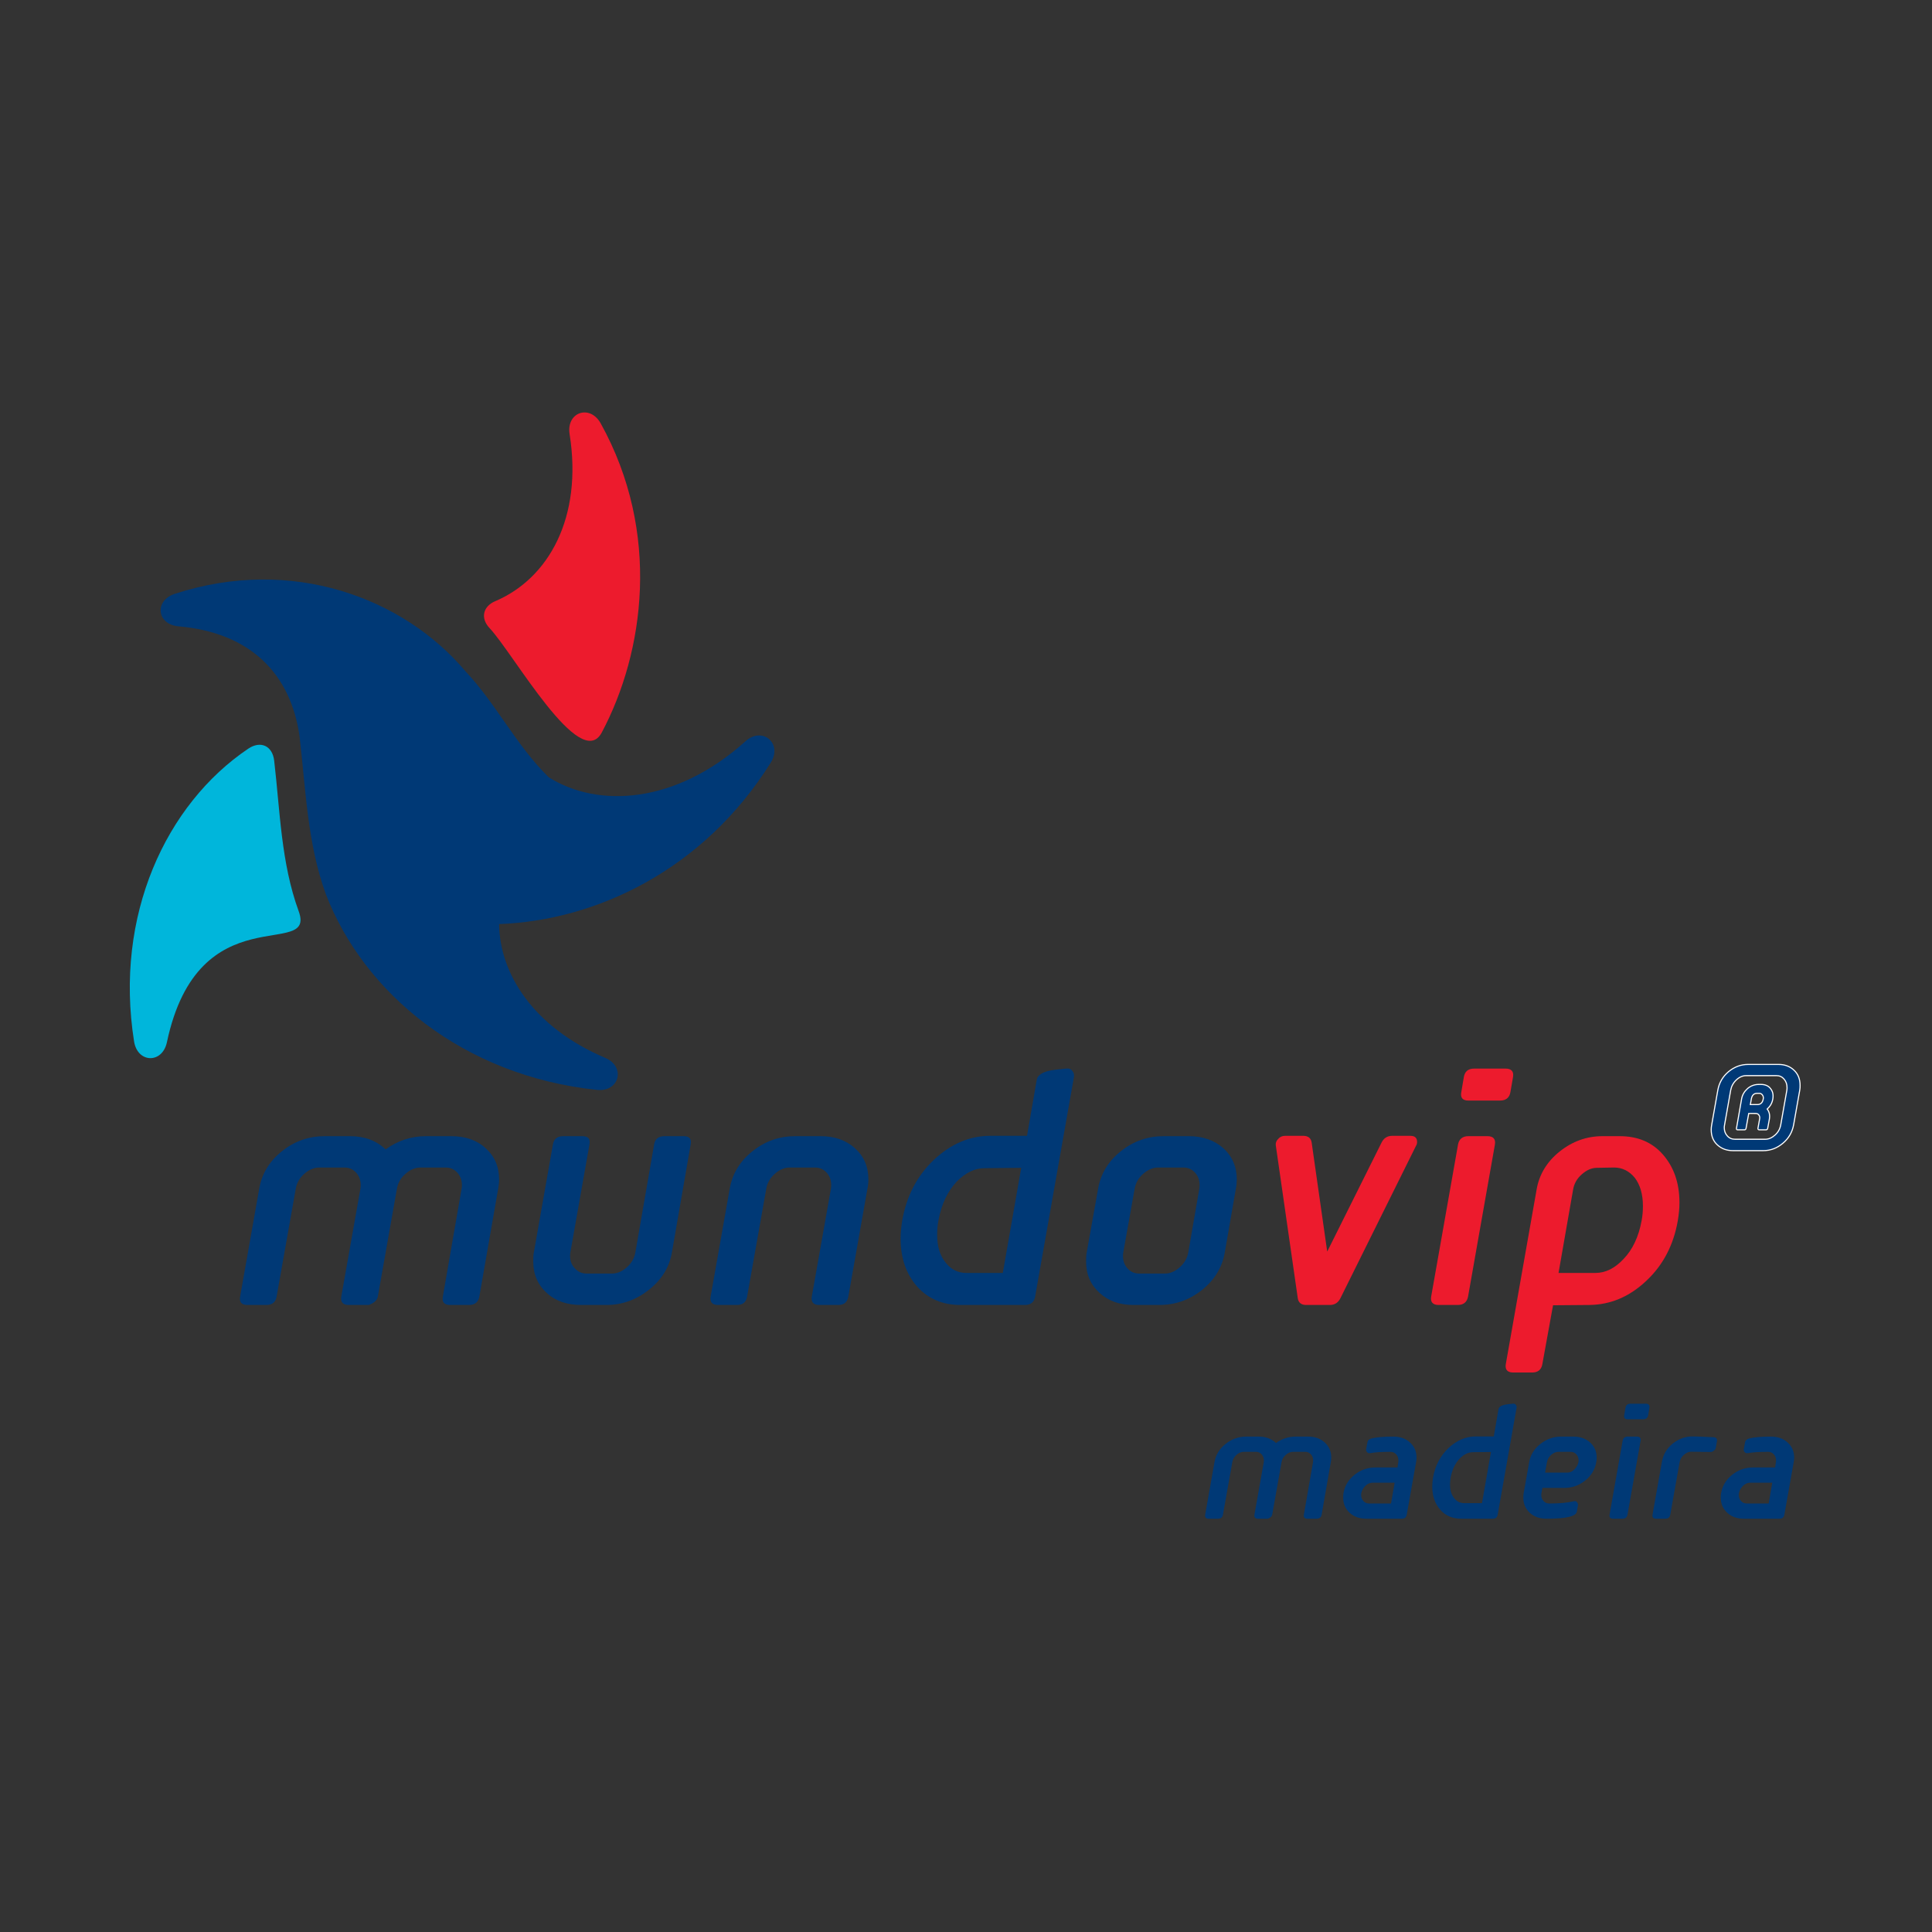 <?xml version="1.0" encoding="UTF-8"?>
<svg xmlns="http://www.w3.org/2000/svg" xmlns:xlink="http://www.w3.org/1999/xlink" width="175.75pt" height="175.75pt" viewBox="0 0 175.75 175.75" version="1.1">
<rect x="0" y="0" width="175.75" height="175.75" fill="#333333" stroke="none"/>
<g id="surface1">
<path style=" stroke:none;fill-rule:nonzero;fill:rgb(0%,22.353%,46.274%);fill-opacity:1;" d="M 45.316 108.148 C 45.371 107.855 45.402 107.562 45.402 107.297 C 45.402 106.117 44.992 105.18 44.168 104.441 C 43.371 103.707 42.312 103.355 41.047 103.355 L 38.754 103.355 C 37.402 103.355 36.164 103.766 35.078 104.559 C 34.254 103.766 33.164 103.355 31.844 103.355 L 29.547 103.355 C 28.105 103.355 26.812 103.797 25.664 104.711 C 24.52 105.617 23.812 106.766 23.578 108.148 L 21.844 117.945 C 21.754 118.445 21.961 118.711 22.52 118.711 L 24.223 118.711 C 24.781 118.711 25.078 118.445 25.164 117.945 L 26.902 108.148 C 26.988 107.621 27.254 107.148 27.695 106.766 C 28.105 106.414 28.547 106.207 29.047 106.207 L 31.344 106.207 C 31.754 106.207 32.105 106.355 32.402 106.68 C 32.664 106.973 32.812 107.355 32.812 107.793 C 32.812 107.914 32.812 108.031 32.785 108.148 L 31.047 117.945 C 30.961 118.445 31.195 118.711 31.723 118.711 L 33.547 118.711 C 34.047 118.531 34.312 118.266 34.371 117.945 L 36.105 108.148 C 36.195 107.59 36.461 107.148 36.902 106.766 C 37.344 106.383 37.785 106.207 38.254 106.207 L 40.547 106.207 C 40.961 106.207 41.312 106.355 41.609 106.68 C 41.871 106.973 42.02 107.355 42.02 107.793 C 42.02 107.914 42.02 108.031 41.988 108.148 L 40.285 117.945 C 40.195 118.445 40.402 118.711 40.961 118.711 L 42.664 118.711 C 43.195 118.711 43.52 118.445 43.605 117.945 L 45.316 108.148 "/>
<path style=" stroke:none;fill-rule:nonzero;fill:rgb(0%,22.353%,46.274%);fill-opacity:1;" d="M 62.832 104.09 C 62.918 103.59 62.711 103.355 62.184 103.355 L 60.449 103.355 C 59.918 103.355 59.594 103.59 59.508 104.09 L 57.801 113.914 C 57.711 114.445 57.449 114.914 57.008 115.297 C 56.566 115.68 56.125 115.855 55.652 115.855 L 53.359 115.855 C 52.949 115.855 52.594 115.711 52.301 115.383 C 52.008 115.09 51.859 114.711 51.859 114.266 C 51.859 114.148 51.859 114.031 51.887 113.914 L 53.625 104.09 C 53.711 103.59 53.508 103.355 52.949 103.355 L 51.242 103.355 C 50.711 103.355 50.391 103.59 50.301 104.09 L 48.566 113.914 C 48.508 114.18 48.508 114.473 48.508 114.766 C 48.508 115.914 48.918 116.883 49.742 117.621 C 50.535 118.355 51.594 118.711 52.859 118.711 L 55.152 118.711 C 56.594 118.711 57.891 118.238 59.035 117.328 C 60.184 116.414 60.891 115.297 61.125 113.914 L 62.832 104.09 "/>
<path style=" stroke:none;fill-rule:nonzero;fill:rgb(0%,22.353%,46.274%);fill-opacity:1;" d="M 78.906 108.148 C 78.969 107.855 78.996 107.562 78.996 107.297 C 78.996 106.117 78.586 105.18 77.762 104.441 C 76.938 103.707 75.906 103.355 74.645 103.355 L 72.348 103.355 C 70.906 103.355 69.613 103.797 68.469 104.711 C 67.32 105.617 66.613 106.766 66.379 108.148 L 64.645 117.945 C 64.555 118.445 64.789 118.711 65.32 118.711 L 67.023 118.711 C 67.586 118.711 67.879 118.445 67.965 117.945 L 69.703 108.148 C 69.789 107.621 70.055 107.148 70.496 106.766 C 70.906 106.414 71.348 106.207 71.82 106.207 L 74.145 106.207 C 74.555 106.207 74.906 106.355 75.203 106.68 C 75.469 106.973 75.613 107.355 75.613 107.793 C 75.613 107.914 75.613 108.031 75.586 108.148 L 73.848 117.945 C 73.762 118.445 73.996 118.711 74.527 118.711 L 76.262 118.711 C 76.789 118.711 77.086 118.445 77.172 117.945 L 78.906 108.148 "/>
<path style=" stroke:none;fill-rule:evenodd;fill:rgb(0%,22.353%,46.274%);fill-opacity:1;" d="M 97.695 97.973 C 97.723 97.766 97.695 97.59 97.543 97.414 C 97.426 97.234 97.223 97.176 96.957 97.207 C 96.484 97.266 96.016 97.293 95.547 97.383 C 94.809 97.531 94.367 97.824 94.309 98.234 L 93.426 103.324 L 90.074 103.324 C 88.191 103.324 86.484 104.062 84.926 105.531 C 83.398 107 82.457 108.828 82.074 111.031 C 81.984 111.59 81.926 112.121 81.926 112.648 C 81.926 114.445 82.426 115.883 83.426 117.031 C 84.426 118.148 85.75 118.711 87.367 118.711 L 93.223 118.711 C 93.781 118.711 94.074 118.445 94.164 117.945 Z M 92.898 106.234 L 91.223 115.797 L 87.898 115.797 C 87.133 115.797 86.516 115.473 86.043 114.883 C 85.516 114.238 85.25 113.414 85.25 112.328 C 85.25 111.914 85.281 111.473 85.367 111.031 C 85.633 109.559 86.191 108.383 87.043 107.473 C 87.84 106.68 88.664 106.266 89.574 106.266 L 92.898 106.234 "/>
<path style=" stroke:none;fill-rule:evenodd;fill:rgb(0%,22.353%,46.274%);fill-opacity:1;" d="M 112.422 108.148 C 112.48 107.855 112.508 107.562 112.508 107.297 C 112.508 106.148 112.098 105.18 111.273 104.441 C 110.477 103.734 109.418 103.355 108.156 103.355 L 105.859 103.355 C 104.418 103.355 103.125 103.797 101.977 104.711 C 100.832 105.617 100.125 106.766 99.891 108.148 L 98.859 113.914 C 98.801 114.211 98.801 114.504 98.801 114.766 C 98.801 115.941 99.215 116.883 100.035 117.621 C 100.832 118.355 101.859 118.711 103.125 118.711 L 105.449 118.711 C 106.891 118.711 108.184 118.266 109.332 117.355 C 110.477 116.441 111.184 115.297 111.418 113.914 Z M 109.098 108.148 L 108.098 113.914 C 108.008 114.445 107.742 114.914 107.301 115.297 C 106.859 115.68 106.422 115.855 105.949 115.855 L 103.656 115.855 C 103.215 115.855 102.859 115.711 102.566 115.383 C 102.301 115.09 102.156 114.711 102.156 114.266 C 102.156 114.148 102.156 114.031 102.184 113.914 L 103.215 108.148 C 103.301 107.621 103.566 107.148 104.008 106.766 C 104.418 106.414 104.863 106.207 105.359 106.207 L 107.656 106.207 C 108.066 106.207 108.422 106.355 108.715 106.68 C 108.98 106.973 109.125 107.355 109.125 107.793 C 109.125 107.914 109.125 108.031 109.098 108.148 "/>
<path style=" stroke:none;fill-rule:nonzero;fill:rgb(92.94%,10.588%,17.647%);fill-opacity:1;" d="M 128.824 104.207 C 128.883 104.121 128.91 104 128.91 103.883 C 128.91 103.5 128.703 103.324 128.293 103.324 L 126.645 103.324 C 126.203 103.324 125.879 103.531 125.676 103.941 L 120.734 113.855 L 119.32 103.941 C 119.262 103.531 118.996 103.324 118.559 103.324 L 116.91 103.324 C 116.645 103.324 116.438 103.414 116.262 103.617 C 116.086 103.797 116.027 104 116.059 104.207 L 118.055 118.09 C 118.113 118.504 118.379 118.711 118.82 118.711 L 120.969 118.711 C 121.41 118.711 121.734 118.504 121.938 118.09 L 128.824 104.207 "/>
<path style=" stroke:none;fill-rule:evenodd;fill:rgb(92.94%,10.588%,17.647%);fill-opacity:1;" d="M 137.637 97.973 C 137.723 97.473 137.488 97.207 136.957 97.207 L 134.105 97.207 C 133.547 97.207 133.254 97.473 133.164 97.973 L 132.93 99.355 C 132.84 99.852 133.047 100.117 133.574 100.117 L 136.457 100.117 C 136.988 100.117 137.312 99.852 137.398 99.355 Z M 135.988 104.121 C 136.074 103.617 135.84 103.355 135.309 103.355 L 133.574 103.355 C 133.047 103.355 132.723 103.617 132.633 104.121 L 130.191 117.945 C 130.105 118.445 130.34 118.711 130.871 118.711 L 132.605 118.711 C 133.133 118.711 133.457 118.445 133.547 117.945 L 135.988 104.121 "/>
<path style=" stroke:none;fill-rule:evenodd;fill:rgb(92.94%,10.588%,17.647%);fill-opacity:1;" d="M 152.629 111.031 C 152.719 110.473 152.777 109.941 152.777 109.414 C 152.777 107.621 152.277 106.18 151.277 105.031 C 150.277 103.883 148.953 103.355 147.336 103.355 L 145.777 103.355 C 144.336 103.355 143.039 103.828 141.895 104.738 C 140.746 105.648 140.012 106.824 139.777 108.238 L 136.98 124.09 C 136.895 124.59 137.129 124.855 137.656 124.855 L 139.363 124.855 C 139.922 124.855 140.215 124.59 140.305 124.09 L 141.277 118.738 L 144.598 118.711 C 146.512 118.68 148.219 117.973 149.777 116.5 C 151.305 115.062 152.246 113.238 152.629 111.031 Z M 149.336 111.031 C 149.07 112.5 148.512 113.68 147.688 114.531 C 146.895 115.383 146.039 115.797 145.129 115.797 L 141.777 115.797 L 143.098 108.238 C 143.188 107.68 143.453 107.207 143.895 106.824 C 144.336 106.441 144.777 106.234 145.277 106.234 L 146.836 106.207 C 147.57 106.207 148.219 106.531 148.719 107.148 C 149.188 107.766 149.453 108.621 149.453 109.711 C 149.453 110.148 149.422 110.59 149.336 111.031 "/>
<path style=" stroke:none;fill-rule:evenodd;fill:rgb(0%,22.353%,46.274%);fill-opacity:1;" d="M 163.719 99.172 C 163.75 99.023 163.75 98.871 163.75 98.734 C 163.75 98.164 163.57 97.699 163.195 97.352 C 162.832 97.008 162.367 96.828 161.781 96.828 L 159.031 96.828 C 158.371 96.828 157.77 97.051 157.242 97.488 C 156.715 97.926 156.387 98.496 156.266 99.172 L 155.711 102.312 C 155.68 102.477 155.664 102.629 155.664 102.762 C 155.664 103.336 155.844 103.801 156.223 104.145 C 156.598 104.492 157.062 104.672 157.648 104.672 L 160.398 104.672 C 161.059 104.672 161.66 104.445 162.188 103.996 C 162.715 103.559 163.043 102.988 163.164 102.312 Z M 162.547 99.172 L 161.992 102.312 C 161.93 102.672 161.766 102.988 161.48 103.246 C 161.195 103.5 160.895 103.637 160.578 103.637 L 157.828 103.637 C 157.543 103.637 157.301 103.531 157.121 103.32 C 156.941 103.125 156.852 102.867 156.852 102.566 C 156.852 102.492 156.867 102.402 156.883 102.312 L 157.438 99.172 C 157.5 98.824 157.664 98.512 157.949 98.238 C 158.219 97.984 158.52 97.848 158.852 97.848 L 161.602 97.848 C 161.887 97.848 162.113 97.953 162.293 98.164 C 162.473 98.375 162.562 98.633 162.562 98.93 C 162.562 99.008 162.562 99.098 162.547 99.172 Z M 161.27 99.969 C 161.332 99.594 161.27 99.277 161.059 99.023 C 160.863 98.766 160.562 98.648 160.188 98.648 L 159.992 98.648 C 159.617 98.648 159.273 98.766 158.973 99.023 C 158.688 99.277 158.492 99.594 158.43 99.969 L 157.965 102.629 C 157.949 102.734 157.98 102.777 158.086 102.777 L 158.672 102.777 C 158.777 102.777 158.82 102.734 158.836 102.629 L 159.078 101.289 C 159.18 101.277 159.391 101.289 159.723 101.289 C 159.844 101.289 159.934 101.336 160.008 101.441 C 160.082 101.547 160.098 101.668 160.066 101.801 L 159.918 102.629 C 159.902 102.734 159.949 102.777 160.055 102.777 L 160.641 102.777 C 160.73 102.777 160.789 102.734 160.805 102.629 L 160.957 101.801 C 161.016 101.441 160.957 101.141 160.758 100.887 C 161.043 100.629 161.211 100.332 161.27 99.969 Z M 160.398 99.969 C 160.34 100.312 160.156 100.48 159.859 100.48 L 159.227 100.48 L 159.316 99.969 C 159.379 99.621 159.559 99.457 159.844 99.457 L 160.039 99.457 C 160.156 99.457 160.25 99.504 160.324 99.609 C 160.398 99.715 160.43 99.832 160.398 99.969 "/>
<path style="fill:none;stroke-width:1.003;stroke-linecap:butt;stroke-linejoin:miter;stroke:rgb(100%,100%,100%);stroke-opacity:1;stroke-miterlimit:3.864;" d="M 1637.188 765.781 C 1637.5 767.266 1637.5 768.789 1637.5 770.156 C 1637.5 775.859 1635.703 780.508 1631.953 783.984 C 1628.32 787.422 1623.672 789.219 1617.812 789.219 L 1590.312 789.219 C 1583.711 789.219 1577.695 786.992 1572.422 782.617 C 1567.148 778.242 1563.867 772.539 1562.656 765.781 L 1557.109 734.375 C 1556.797 732.734 1556.641 731.211 1556.641 729.883 C 1556.641 724.141 1558.438 719.492 1562.227 716.055 C 1565.977 712.578 1570.625 710.781 1576.484 710.781 L 1603.984 710.781 C 1610.586 710.781 1616.602 713.047 1621.875 717.539 C 1627.148 721.914 1630.43 727.617 1631.641 734.375 Z M 1625.469 765.781 L 1619.922 734.375 C 1619.297 730.781 1617.656 727.617 1614.805 725.039 C 1611.953 722.5 1608.945 721.133 1605.781 721.133 L 1578.281 721.133 C 1575.43 721.133 1573.008 722.188 1571.211 724.297 C 1569.414 726.25 1568.516 728.828 1568.516 731.836 C 1568.516 732.578 1568.672 733.477 1568.828 734.375 L 1574.375 765.781 C 1575 769.258 1576.641 772.383 1579.492 775.117 C 1582.188 777.656 1585.195 779.023 1588.516 779.023 L 1616.016 779.023 C 1618.867 779.023 1621.133 777.969 1622.93 775.859 C 1624.727 773.75 1625.625 771.172 1625.625 768.203 C 1625.625 767.422 1625.625 766.523 1625.469 765.781 Z M 1612.695 757.812 C 1613.32 761.562 1612.695 764.727 1610.586 767.266 C 1608.633 769.844 1605.625 771.016 1601.875 771.016 L 1599.922 771.016 C 1596.172 771.016 1592.734 769.844 1589.727 767.266 C 1586.875 764.727 1584.922 761.562 1584.297 757.812 L 1579.648 731.211 C 1579.492 730.156 1579.805 729.727 1580.859 729.727 L 1586.719 729.727 C 1587.773 729.727 1588.203 730.156 1588.359 731.211 L 1590.781 744.609 C 1591.797 744.727 1593.906 744.609 1597.227 744.609 C 1598.438 744.609 1599.336 744.141 1600.078 743.086 C 1600.82 742.031 1600.977 740.82 1600.664 739.492 L 1599.18 731.211 C 1599.023 730.156 1599.492 729.727 1600.547 729.727 L 1606.406 729.727 C 1607.305 729.727 1607.891 730.156 1608.047 731.211 L 1609.57 739.492 C 1610.156 743.086 1609.57 746.094 1607.578 748.633 C 1610.43 751.211 1612.109 754.18 1612.695 757.812 Z M 1603.984 757.812 C 1603.398 754.375 1601.562 752.695 1598.594 752.695 L 1592.266 752.695 L 1593.164 757.812 C 1593.789 761.289 1595.586 762.93 1598.438 762.93 L 1600.391 762.93 C 1601.562 762.93 1602.5 762.461 1603.242 761.406 C 1603.984 760.352 1604.297 759.18 1603.984 757.812 Z M 1603.984 757.812 " transform="matrix(0.1,0,0,-0.1,0,175.75)"/>
<path style=" stroke:none;fill-rule:nonzero;fill:rgb(0%,71.371%,85.881%);fill-opacity:1;" d="M 15.184 94.809 C 14.766 96.781 12.508 96.723 12.195 94.73 C 10.383 83.285 15.102 73.152 22.578 68.109 C 23.707 67.348 24.781 67.84 24.941 69.191 C 25.477 73.777 25.566 78.5 27.168 82.883 C 28.816 87.383 18.059 81.262 15.184 94.809 "/>
<path style=" stroke:none;fill-rule:nonzero;fill:rgb(92.94%,10.588%,17.647%);fill-opacity:1;" d="M 54.742 66.633 C 52.781 70.32 46.723 59.461 44.531 57.133 C 43.695 56.246 43.922 55.168 45.043 54.691 C 49.898 52.633 53.02 47.086 51.816 39.492 C 51.496 37.492 53.664 36.746 54.648 38.52 C 60.145 48.441 58.621 59.34 54.742 66.633 "/>
<path style=" stroke:none;fill-rule:nonzero;fill:rgb(0%,22.353%,46.274%);fill-opacity:1;" d="M 67.816 67.43 C 69.344 66.051 71.211 67.621 70.121 69.363 C 63.953 79.234 54.113 83.742 45.402 84.062 C 45.453 88.535 48.469 93.434 55.059 96.234 C 56.945 97.035 56.344 99.359 54.305 99.145 C 42.121 97.863 33.098 90.332 29.645 81.348 C 27.953 76.719 27.816 71.789 27.246 66.953 C 26.449 61.363 22.852 57.555 16.246 56.977 C 14.258 56.805 14.012 54.633 15.91 54.016 C 26.566 50.555 36.719 54.391 42.344 61.066 C 45.168 64.074 46.961 67.816 49.918 70.707 C 54.379 73.516 61.438 73.172 67.816 67.43 "/>
<path style=" stroke:none;fill-rule:nonzero;fill:rgb(0%,22.353%,46.274%);fill-opacity:1;" d="M 121.059 133.02 C 121.086 132.875 121.102 132.73 121.102 132.602 C 121.102 132.031 120.902 131.57 120.5 131.215 C 120.113 130.855 119.598 130.684 118.98 130.684 L 117.867 130.684 C 117.207 130.684 116.605 130.883 116.074 131.27 C 115.676 130.883 115.145 130.684 114.5 130.684 L 113.383 130.684 C 112.684 130.684 112.051 130.898 111.496 131.344 C 110.934 131.785 110.59 132.344 110.477 133.02 L 109.633 137.785 C 109.59 138.027 109.691 138.156 109.961 138.156 L 110.793 138.156 C 111.062 138.156 111.211 138.027 111.25 137.785 L 112.098 133.02 C 112.137 132.762 112.27 132.531 112.48 132.344 C 112.684 132.172 112.898 132.07 113.141 132.07 L 114.258 132.07 C 114.461 132.07 114.629 132.145 114.773 132.301 C 114.902 132.445 114.973 132.633 114.973 132.844 C 114.973 132.902 114.973 132.961 114.961 133.02 L 114.113 137.785 C 114.07 138.027 114.188 138.156 114.445 138.156 L 115.332 138.156 C 115.574 138.07 115.703 137.941 115.73 137.785 L 116.578 133.02 C 116.621 132.746 116.75 132.531 116.965 132.344 C 117.18 132.16 117.395 132.07 117.621 132.07 L 118.738 132.07 C 118.938 132.07 119.109 132.145 119.254 132.301 C 119.383 132.445 119.453 132.633 119.453 132.844 C 119.453 132.902 119.453 132.961 119.441 133.02 L 118.609 137.785 C 118.566 138.027 118.668 138.156 118.938 138.156 L 119.77 138.156 C 120.027 138.156 120.188 138.027 120.227 137.785 L 121.059 133.02 "/>
<path style=" stroke:none;fill-rule:evenodd;fill:rgb(0%,22.353%,46.274%);fill-opacity:1;" d="M 128.816 133.02 C 128.844 132.875 128.859 132.73 128.859 132.602 C 128.859 132.031 128.66 131.57 128.258 131.215 C 127.871 130.855 127.355 130.684 126.738 130.684 C 125.867 130.684 125.207 130.742 124.762 130.855 C 124.547 130.914 124.418 131.027 124.391 131.215 L 124.277 131.816 C 124.262 131.914 124.277 132 124.336 132.07 C 124.406 132.172 124.52 132.215 124.664 132.188 C 125.02 132.117 125.625 132.07 126.496 132.07 C 126.695 132.07 126.867 132.145 127.012 132.301 C 127.141 132.445 127.211 132.633 127.211 132.844 C 127.211 132.902 127.211 132.961 127.199 133.02 L 127.125 133.492 L 125.121 133.492 C 124.418 133.492 123.789 133.707 123.23 134.148 C 122.672 134.594 122.328 135.152 122.215 135.824 C 122.188 135.969 122.188 136.109 122.188 136.238 C 122.188 136.797 122.387 137.27 122.789 137.629 C 123.176 137.984 123.691 138.156 124.305 138.156 L 127.527 138.156 C 127.785 138.156 127.93 138.027 127.969 137.785 Z M 126.867 134.879 L 126.539 136.77 L 124.547 136.77 C 124.336 136.77 124.164 136.699 124.02 136.539 C 123.891 136.398 123.82 136.211 123.82 135.996 C 123.82 135.723 123.934 135.465 124.148 135.223 C 124.363 134.992 124.605 134.879 124.879 134.879 L 126.867 134.879 "/>
<path style=" stroke:none;fill-rule:evenodd;fill:rgb(0%,22.353%,46.274%);fill-opacity:1;" d="M 137.961 128.062 C 137.977 127.965 137.961 127.879 137.891 127.793 C 137.832 127.707 137.734 127.676 137.605 127.691 C 137.375 127.719 137.145 127.734 136.918 127.777 C 136.559 127.848 136.344 127.992 136.316 128.191 L 135.887 130.668 L 134.254 130.668 C 133.336 130.668 132.508 131.027 131.746 131.742 C 131.004 132.461 130.543 133.348 130.359 134.422 C 130.316 134.691 130.289 134.953 130.289 135.211 C 130.289 136.082 130.531 136.785 131.016 137.34 C 131.504 137.887 132.148 138.156 132.938 138.156 L 135.785 138.156 C 136.059 138.156 136.199 138.027 136.242 137.785 Z M 135.629 132.086 L 134.812 136.738 L 133.195 136.738 C 132.82 136.738 132.52 136.586 132.293 136.297 C 132.035 135.98 131.906 135.582 131.906 135.051 C 131.906 134.852 131.918 134.637 131.961 134.422 C 132.09 133.707 132.363 133.133 132.777 132.688 C 133.164 132.301 133.566 132.102 134.012 132.102 L 135.629 132.086 "/>
<path style=" stroke:none;fill-rule:evenodd;fill:rgb(0%,22.353%,46.274%);fill-opacity:1;" d="M 145.203 133.02 C 145.234 132.875 145.246 132.73 145.246 132.602 C 145.246 132.043 145.047 131.57 144.645 131.215 C 144.258 130.871 143.742 130.684 143.129 130.684 L 142.012 130.684 C 141.309 130.684 140.68 130.914 140.121 131.355 C 139.562 131.801 139.219 132.344 139.105 133.02 L 138.605 135.824 C 138.574 135.969 138.574 136.109 138.574 136.238 C 138.574 136.797 138.777 137.27 139.176 137.629 C 139.562 137.984 140.078 138.156 140.695 138.156 C 142.457 138.156 143.371 137.941 143.441 137.512 L 143.543 136.926 C 143.559 136.84 143.531 136.754 143.457 136.656 C 143.402 136.57 143.301 136.527 143.141 136.57 C 142.613 136.699 141.883 136.77 140.938 136.77 C 140.723 136.77 140.551 136.699 140.406 136.539 C 140.277 136.398 140.207 136.211 140.207 135.996 C 140.207 135.938 140.207 135.883 140.223 135.824 L 140.309 135.352 L 142.297 135.352 C 143 135.352 143.629 135.137 144.188 134.691 C 144.746 134.25 145.09 133.691 145.203 133.02 Z M 143.602 132.844 C 143.602 133.117 143.484 133.375 143.27 133.617 C 143.059 133.848 142.828 133.961 142.555 133.961 L 140.551 133.961 L 140.723 133.02 C 140.766 132.762 140.895 132.531 141.109 132.344 C 141.309 132.172 141.523 132.07 141.77 132.07 L 142.887 132.07 C 143.086 132.07 143.258 132.145 143.402 132.301 C 143.531 132.445 143.602 132.633 143.602 132.844 "/>
<path style=" stroke:none;fill-rule:evenodd;fill:rgb(0%,22.353%,46.274%);fill-opacity:1;" d="M 150.043 128.062 C 150.086 127.82 149.973 127.691 149.711 127.691 L 148.324 127.691 C 148.051 127.691 147.91 127.82 147.867 128.062 L 147.75 128.738 C 147.707 128.98 147.809 129.109 148.066 129.109 L 149.469 129.109 C 149.727 129.109 149.887 128.98 149.93 128.738 Z M 149.242 131.055 C 149.285 130.812 149.168 130.684 148.91 130.684 L 148.066 130.684 C 147.809 130.684 147.652 130.812 147.609 131.055 L 146.418 137.785 C 146.379 138.027 146.492 138.156 146.75 138.156 L 147.594 138.156 C 147.852 138.156 148.008 138.027 148.051 137.785 L 149.242 131.055 "/>
<path style=" stroke:none;fill-rule:nonzero;fill:rgb(0%,22.353%,46.274%);fill-opacity:1;" d="M 156.184 131.129 C 156.227 130.883 156.125 130.754 155.883 130.742 C 154.91 130.699 154.309 130.668 154.078 130.668 C 153.379 130.641 152.734 130.871 152.172 131.312 C 151.617 131.758 151.285 132.332 151.172 133.02 L 150.328 137.785 C 150.285 138.027 150.398 138.156 150.656 138.156 L 151.488 138.156 C 151.746 138.156 151.902 138.027 151.945 137.773 L 152.789 133.02 C 152.836 132.762 152.961 132.531 153.176 132.344 C 153.391 132.16 153.605 132.059 153.836 132.059 C 154.277 132.059 154.867 132.07 155.598 132.086 C 155.711 132.086 155.812 132.043 155.91 131.957 C 156.012 131.887 156.066 131.801 156.082 131.703 L 156.184 131.129 "/>
<path style=" stroke:none;fill-rule:evenodd;fill:rgb(0%,22.353%,46.274%);fill-opacity:1;" d="M 163.168 133.02 C 163.195 132.875 163.211 132.73 163.211 132.602 C 163.211 132.031 163.008 131.57 162.609 131.215 C 162.223 130.855 161.707 130.684 161.09 130.684 C 160.219 130.684 159.559 130.742 159.113 130.855 C 158.902 130.914 158.77 131.027 158.742 131.215 L 158.629 131.816 C 158.613 131.914 158.629 132 158.688 132.07 C 158.758 132.172 158.871 132.215 159.016 132.188 C 159.371 132.117 159.977 132.07 160.848 132.07 C 161.047 132.07 161.219 132.145 161.363 132.301 C 161.492 132.445 161.562 132.633 161.562 132.844 C 161.562 132.902 161.562 132.961 161.551 133.02 L 161.477 133.492 L 159.473 133.492 C 158.77 133.492 158.141 133.707 157.582 134.148 C 157.023 134.594 156.68 135.152 156.566 135.824 C 156.535 135.969 156.535 136.109 156.535 136.238 C 156.535 136.797 156.738 137.27 157.141 137.629 C 157.527 137.984 158.043 138.156 158.656 138.156 L 161.879 138.156 C 162.137 138.156 162.281 138.027 162.32 137.785 Z M 161.219 134.879 L 160.891 136.77 L 158.902 136.77 C 158.688 136.77 158.516 136.699 158.371 136.539 C 158.242 136.398 158.168 136.211 158.168 135.996 C 158.168 135.723 158.285 135.465 158.5 135.223 C 158.715 134.992 158.957 134.879 159.23 134.879 L 161.219 134.879 "/>
</g>
</svg>
